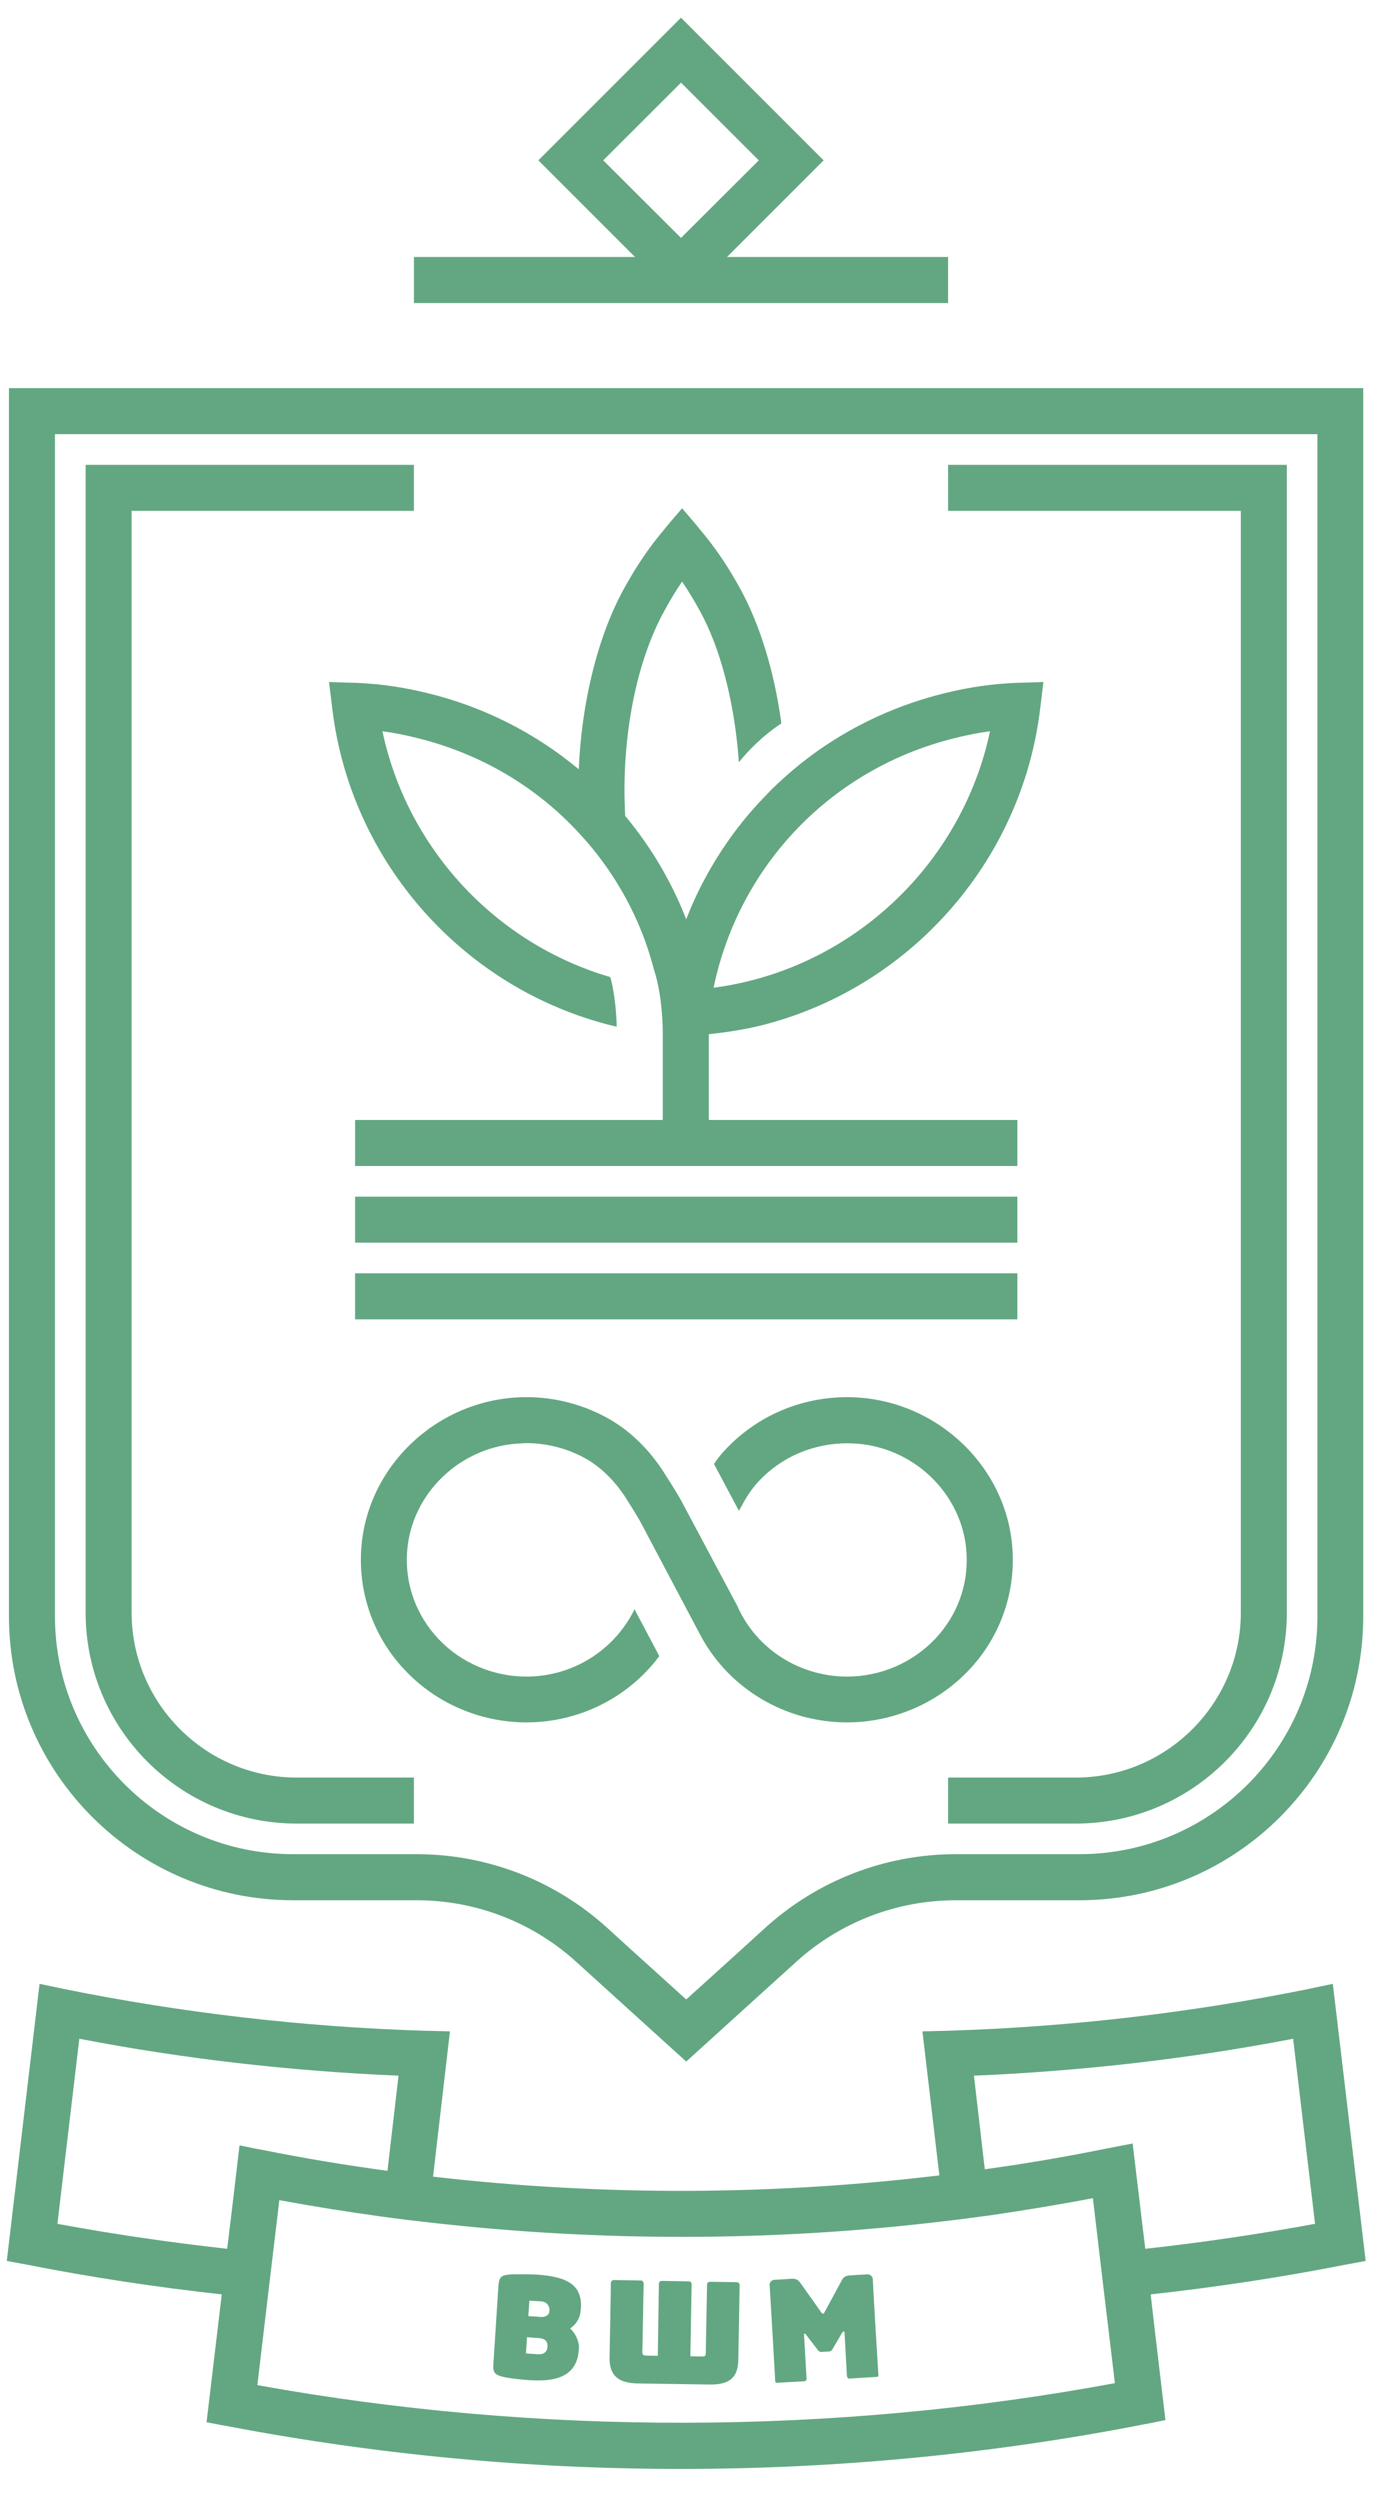 <?xml version="1.0" encoding="UTF-8" standalone="no"?> <svg xmlns="http://www.w3.org/2000/svg" xmlns:xlink="http://www.w3.org/1999/xlink" preserveAspectRatio="xMidYMid meet" viewBox="-1 137.667 204.256 365.216" width="200.26" height="361.22"> <defs> <path d="M7.1 374.25C7.1 393.58 22.85 409.29 42.18 409.29C44 409.29 58.56 409.29 60.38 409.29C70.82 409.29 80.8 413.16 88.51 420.17C89.28 420.88 93.15 424.4 100.13 430.7C107.1 424.4 110.98 420.88 111.74 420.17C119.46 413.16 129.44 409.29 139.87 409.29C141.69 409.29 156.26 409.29 158.08 409.29C177.41 409.29 193.15 393.58 193.15 374.25C193.15 362.64 193.15 304.57 193.15 200.04L7.1 200.04C7.1 304.57 7.1 362.64 7.1 374.25ZM100.13 439.85C90.43 431.05 85.02 426.16 83.97 425.2C77.52 419.32 69.11 416.07 60.38 416.08C58.56 416.08 44 416.08 42.18 416.08C19.1 416.08 0.32 397.32 0.32 374.25C0.32 362.19 0.32 301.85 0.32 193.26L199.9 193.26C199.9 301.85 199.9 362.19 199.9 374.25C199.9 397.32 181.15 416.08 158.08 416.08C156.26 416.08 141.69 416.08 139.87 416.08C131.14 416.08 122.75 419.31 116.29 425.2C115.23 426.16 109.82 431.05 100.13 439.85" id="a2X6xvLHtX"></path> <path d="M7.1 374.25C7.1 393.58 22.85 409.29 42.18 409.29C44 409.29 58.56 409.29 60.38 409.29C70.82 409.29 80.8 413.16 88.51 420.17C89.28 420.88 93.15 424.4 100.13 430.7C107.1 424.4 110.98 420.88 111.74 420.17C119.46 413.16 129.44 409.29 139.87 409.29C141.69 409.29 156.26 409.29 158.08 409.29C177.41 409.29 193.15 393.58 193.15 374.25C193.15 362.64 193.15 304.57 193.15 200.04L7.1 200.04C7.1 304.57 7.1 362.64 7.1 374.25ZM100.13 439.85C90.43 431.05 85.02 426.16 83.97 425.2C77.52 419.32 69.11 416.07 60.38 416.08C58.56 416.08 44 416.08 42.18 416.08C19.1 416.08 0.32 397.32 0.32 374.25C0.32 362.19 0.32 301.85 0.32 193.26L199.9 193.26C199.9 301.85 199.9 362.19 199.9 374.25C199.9 397.32 181.15 416.08 158.08 416.08C156.26 416.08 141.69 416.08 139.87 416.08C131.14 416.08 122.75 419.31 116.29 425.2C115.23 426.16 109.82 431.05 100.13 439.85" id="a5ncWoJoY5"></path> <path d="M148.93 319.18L51.33 319.18L51.33 312.4L148.93 312.4L148.93 319.18" id="a4sl9B7yU1"></path> <path d="M148.93 319.18L51.33 319.18L51.33 312.4L148.93 312.4L148.93 319.18" id="a5O9QfNMn9"></path> <path d="M148.93 330.48L51.33 330.48L51.33 323.69L148.93 323.69L148.93 330.48" id="eE9LWNMzH"></path> <path d="M148.93 330.48L51.33 330.48L51.33 323.69L148.93 323.69L148.93 330.48" id="d3tEv21o1G"></path> <path d="M110.82 159.69L99.36 171.12L87.9 159.69L99.36 148.24L110.82 159.69ZM106.14 173.93L120.38 159.69L99.36 138.67L78.34 159.69L92.58 173.93L60 173.93L60 180.72L138.72 180.72L138.72 173.93L106.14 173.93" id="md4Qa4dwIl"></path> <path d="M110.82 159.69L99.36 171.12L87.9 159.69L99.36 148.24L110.82 159.69ZM106.14 173.93L120.38 159.69L99.36 138.67L78.34 159.69L92.58 173.93L60 173.93L60 180.72L138.72 180.72L138.72 173.93L106.14 173.93" id="ggFtgSxGZ"></path> <path d="M162.3 452.62C156.29 453.84 150.24 454.89 144.13 455.72C143.97 454.34 142.69 443.31 142.53 441.93C158.34 441.26 174.11 439.47 189.57 436.49C189.89 439.22 192.48 461.03 192.8 463.76C184.54 465.29 176.16 466.51 167.78 467.44C167.52 465.36 166.91 460.2 165.92 451.92C163.74 452.33 162.56 452.59 162.3 452.62ZM39.23 468.11C39.81 463.4 40.1 460.78 40.16 460.27C45.18 461.2 50.24 462 55.3 462.7C57.54 463.02 59.78 463.28 62.02 463.53C87.26 466.44 112.99 466.41 138.21 463.37C140.45 463.12 142.69 462.8 144.93 462.51C149.98 461.77 155.04 460.94 160.06 459.98C160.13 460.52 160.45 463.23 161.02 468.11C161.5 472.16 161.77 474.41 161.82 474.86C162.72 482.28 163.2 486.41 163.3 487.24C121.89 494.92 78.37 495.02 36.93 487.53C37.12 485.84 37.63 481.61 38.43 474.86C38.59 473.51 39.15 468.78 39.23 468.11ZM7.46 463.76C7.78 461.03 10.36 439.22 10.69 436.49C26.14 439.47 41.92 441.26 57.73 441.93C57.57 443.34 56.26 454.54 56.1 455.95C49.98 455.12 43.9 454.12 37.89 452.91C37.66 452.88 36.48 452.65 34.3 452.2C33.34 460.33 32.74 465.42 32.48 467.44C24.1 466.51 15.71 465.29 7.46 463.76ZM200.26 469.23C197.36 444.73 195.75 431.12 195.42 428.4C193.25 428.84 192.06 429.1 191.81 429.16C174.29 432.7 156.51 434.76 138.66 435.31C138.4 435.31 137.18 435.34 134.94 435.4C136.45 448.14 137.25 455.21 137.44 456.62C112.74 459.6 87.52 459.66 62.82 456.81C62.98 455.37 63.81 448.24 65.31 435.4C63.07 435.34 61.86 435.31 61.6 435.31C43.74 434.76 25.86 432.68 8.45 429.16C8.19 429.1 7.01 428.84 4.83 428.4C4.35 432.48 0.48 465.14 0 469.23C1.86 469.58 2.88 469.77 3.07 469.8C12.51 471.66 22.08 473.1 31.68 474.16C31.52 475.44 30.78 481.71 29.44 493C31.3 493.36 32.32 493.55 32.54 493.58C54.57 497.78 76.94 499.89 99.36 499.88C122.34 499.88 145.31 497.68 167.68 493.29C167.87 493.26 168.93 493.07 170.75 492.68C169.44 481.58 168.7 475.4 168.58 474.16C178.18 473.1 187.74 471.66 197.18 469.8C197.38 469.77 198.4 469.58 200.26 469.23" id="a1u2ztTiQd"></path> <path d="M162.3 452.62C156.29 453.84 150.24 454.89 144.13 455.72C143.97 454.34 142.69 443.31 142.53 441.93C158.34 441.26 174.11 439.47 189.57 436.49C189.89 439.22 192.48 461.03 192.8 463.76C184.54 465.29 176.16 466.51 167.78 467.44C167.52 465.36 166.91 460.2 165.92 451.92C163.74 452.33 162.56 452.59 162.3 452.62ZM39.23 468.11C39.81 463.4 40.1 460.78 40.16 460.27C45.18 461.2 50.24 462 55.3 462.7C57.54 463.02 59.78 463.28 62.02 463.53C87.26 466.44 112.99 466.41 138.21 463.37C140.45 463.12 142.69 462.8 144.93 462.51C149.98 461.77 155.04 460.94 160.06 459.98C160.13 460.52 160.45 463.23 161.02 468.11C161.5 472.16 161.77 474.41 161.82 474.86C162.72 482.28 163.2 486.41 163.3 487.24C121.89 494.92 78.37 495.02 36.93 487.53C37.12 485.84 37.63 481.61 38.43 474.86C38.59 473.51 39.15 468.78 39.23 468.11ZM7.46 463.76C7.78 461.03 10.36 439.22 10.69 436.49C26.14 439.47 41.92 441.26 57.73 441.93C57.57 443.34 56.26 454.54 56.1 455.95C49.98 455.12 43.9 454.12 37.89 452.91C37.66 452.88 36.48 452.65 34.3 452.2C33.34 460.33 32.74 465.42 32.48 467.44C24.1 466.51 15.71 465.29 7.46 463.76ZM200.26 469.23C197.36 444.73 195.75 431.12 195.42 428.4C193.25 428.84 192.06 429.1 191.81 429.16C174.29 432.7 156.51 434.76 138.66 435.31C138.4 435.31 137.18 435.34 134.94 435.4C136.45 448.14 137.25 455.21 137.44 456.62C112.74 459.6 87.52 459.66 62.82 456.81C62.98 455.37 63.81 448.24 65.31 435.4C63.07 435.34 61.86 435.31 61.6 435.31C43.74 434.76 25.86 432.68 8.45 429.16C8.19 429.1 7.01 428.84 4.83 428.4C4.35 432.48 0.48 465.14 0 469.23C1.86 469.58 2.88 469.77 3.07 469.8C12.51 471.66 22.08 473.1 31.68 474.16C31.52 475.44 30.78 481.71 29.44 493C31.3 493.36 32.32 493.55 32.54 493.58C54.57 497.78 76.94 499.89 99.36 499.88C122.34 499.88 145.31 497.68 167.68 493.29C167.87 493.26 168.93 493.07 170.75 492.68C169.44 481.58 168.7 475.4 168.58 474.16C178.18 473.1 187.74 471.66 197.18 469.8C197.38 469.77 198.4 469.58 200.26 469.23" id="auTt5t42J"></path> <path d="M78.69 475.18C78.56 475.18 78.02 475.15 77.02 475.08C77.01 475.31 76.88 477.13 76.86 477.36C77.86 477.42 78.43 477.45 78.53 477.48C79.58 477.55 79.94 477.13 79.97 476.56C79.97 476.53 79.97 476.43 79.97 476.24C79.82 475.57 79.39 475.22 78.69 475.18ZM76.67 480.46C76.66 480.7 76.53 482.62 76.51 482.86C77.5 482.92 78.08 482.96 78.18 482.99C79.26 483.05 79.65 482.51 79.68 481.93C79.74 481.13 79.39 480.65 78.34 480.59C78.21 480.59 77.66 480.56 76.67 480.46ZM77.09 486.8C76.35 486.76 74.11 486.57 73.02 486.28C71.94 486 71.62 485.68 71.71 484.43C71.78 483.28 72.38 474.06 72.45 472.91C72.54 471.63 72.86 471.34 73.98 471.24C75.01 471.15 77.38 471.21 78.08 471.24C82.27 471.53 84.83 472.56 84.61 476.17C84.61 476.2 84.58 476.43 84.58 476.46C84.51 477.74 83.78 478.7 83.01 479.18C83.71 479.76 84.38 481 84.32 482.16C84.29 482.19 84.29 482.38 84.29 482.38C84 486.7 80.1 486.99 77.09 486.8" id="acPDjDNqj"></path> <path d="M78.69 475.18C78.56 475.18 78.02 475.15 77.02 475.08C77.01 475.31 76.88 477.13 76.86 477.36C77.86 477.42 78.43 477.45 78.53 477.48C79.58 477.55 79.94 477.13 79.97 476.56C79.97 476.53 79.97 476.43 79.97 476.24C79.82 475.57 79.39 475.22 78.69 475.18ZM76.67 480.46C76.66 480.7 76.53 482.62 76.51 482.86C77.5 482.92 78.08 482.96 78.18 482.99C79.26 483.05 79.65 482.51 79.68 481.93C79.74 481.13 79.39 480.65 78.34 480.59C78.21 480.59 77.66 480.56 76.67 480.46ZM77.09 486.8C76.35 486.76 74.11 486.57 73.02 486.28C71.94 486 71.62 485.68 71.71 484.43C71.78 483.28 72.38 474.06 72.45 472.91C72.54 471.63 72.86 471.34 73.98 471.24C75.01 471.15 77.38 471.21 78.08 471.24C82.27 471.53 84.83 472.56 84.61 476.17C84.61 476.2 84.58 476.43 84.58 476.46C84.51 477.74 83.78 478.7 83.01 479.18C83.71 479.76 84.38 481 84.32 482.16C84.29 482.19 84.29 482.38 84.29 482.38C84 486.7 80.1 486.99 77.09 486.8" id="i3NjkO4Oy"></path> <path d="M92.93 487.28C89.79 487.21 88.8 485.84 88.83 483.4C88.86 482.32 89.02 473.55 89.02 472.46C89.02 472.24 89.25 472.04 89.47 472.04C89.86 472.04 93.06 472.11 93.44 472.11C93.66 472.11 93.86 472.33 93.86 472.56C93.82 473.55 93.7 481.64 93.66 482.67C93.66 483.05 93.82 483.15 94.14 483.18C94.27 483.18 94.85 483.18 95.94 483.21C96.03 476.81 96.1 473.29 96.1 472.56C96.1 472.33 96.32 472.17 96.54 472.17C96.93 472.17 100.13 472.24 100.51 472.24C100.74 472.24 100.93 472.43 100.93 472.65C100.9 473.36 100.86 476.91 100.74 483.28C101.82 483.31 102.4 483.31 102.53 483.31C102.85 483.31 103.01 483.21 103.01 482.83C103.04 481.8 103.17 473.71 103.2 472.68C103.2 472.49 103.39 472.3 103.62 472.3C104 472.3 107.17 472.36 107.58 472.36C107.81 472.36 108 472.56 108 472.78C107.97 473.87 107.84 482.64 107.81 483.72C107.78 486.19 106.75 487.5 103.58 487.44C102.88 487.44 99.33 487.37 92.93 487.28" id="b3gFC1zfKB"></path> <path d="M92.93 487.28C89.79 487.21 88.8 485.84 88.83 483.4C88.86 482.32 89.02 473.55 89.02 472.46C89.02 472.24 89.25 472.04 89.47 472.04C89.86 472.04 93.06 472.11 93.44 472.11C93.66 472.11 93.86 472.33 93.86 472.56C93.82 473.55 93.7 481.64 93.66 482.67C93.66 483.05 93.82 483.15 94.14 483.18C94.27 483.18 94.85 483.18 95.94 483.21C96.03 476.81 96.1 473.29 96.1 472.56C96.1 472.33 96.32 472.17 96.54 472.17C96.93 472.17 100.13 472.24 100.51 472.24C100.74 472.24 100.93 472.43 100.93 472.65C100.9 473.36 100.86 476.91 100.74 483.28C101.82 483.31 102.4 483.31 102.53 483.31C102.85 483.31 103.01 483.21 103.01 482.83C103.04 481.8 103.17 473.71 103.2 472.68C103.2 472.49 103.39 472.3 103.62 472.3C104 472.3 107.17 472.36 107.58 472.36C107.81 472.36 108 472.56 108 472.78C107.97 473.87 107.84 482.64 107.81 483.72C107.78 486.19 106.75 487.5 103.58 487.44C102.88 487.44 99.33 487.37 92.93 487.28" id="c5jp8LbxP"></path> <path d="M128.13 486.32C125.73 486.48 124.38 486.54 124.13 486.57C123.97 486.57 123.84 486.38 123.81 486.16C123.78 485.52 123.49 480.43 123.46 479.79C123.42 479.63 123.42 479.63 123.3 479.63C123.23 479.63 123.2 479.69 123.1 479.82C122.98 480.04 121.89 481.9 121.73 482.16C121.57 482.44 121.44 482.54 121.22 482.57C121.09 482.57 120.16 482.64 120.03 482.64C119.81 482.64 119.68 482.57 119.46 482.28C119.3 482.06 117.98 480.36 117.82 480.14C117.73 480.01 117.7 479.95 117.6 479.95C117.47 479.98 117.47 479.98 117.5 480.17C117.54 480.78 117.82 485.9 117.86 486.54C117.89 486.76 117.76 486.92 117.6 486.96C117.22 486.99 113.98 487.15 113.6 487.18C113.44 487.21 113.28 487.21 113.25 486.99C113.18 485.55 112.51 474.22 112.42 472.78C112.38 472.4 112.7 472.04 113.09 472.01C113.34 472.01 115.49 471.88 115.74 471.85C116.35 471.85 116.67 472.04 116.96 472.49C117.28 472.91 119.71 476.36 120.03 476.81C120.13 476.94 120.22 477 120.29 477C120.38 477 120.45 476.94 120.51 476.78C120.77 476.33 122.78 472.59 123.04 472.11C123.3 471.63 123.58 471.4 124.19 471.37C124.45 471.34 126.59 471.21 126.85 471.21C127.23 471.18 127.58 471.5 127.62 471.88C127.68 473.29 128.35 484.65 128.45 486.06C128.48 486.28 128.29 486.32 128.13 486.32" id="a5gGmXwm1K"></path> <path d="M128.13 486.32C125.73 486.48 124.38 486.54 124.13 486.57C123.97 486.57 123.84 486.38 123.81 486.16C123.78 485.52 123.49 480.43 123.46 479.79C123.42 479.63 123.42 479.63 123.3 479.63C123.23 479.63 123.2 479.69 123.1 479.82C122.98 480.04 121.89 481.9 121.73 482.16C121.57 482.44 121.44 482.54 121.22 482.57C121.09 482.57 120.16 482.64 120.03 482.64C119.81 482.64 119.68 482.57 119.46 482.28C119.3 482.06 117.98 480.36 117.82 480.14C117.73 480.01 117.7 479.95 117.6 479.95C117.47 479.98 117.47 479.98 117.5 480.17C117.54 480.78 117.82 485.9 117.86 486.54C117.89 486.76 117.76 486.92 117.6 486.96C117.22 486.99 113.98 487.15 113.6 487.18C113.44 487.21 113.28 487.21 113.25 486.99C113.18 485.55 112.51 474.22 112.42 472.78C112.38 472.4 112.7 472.04 113.09 472.01C113.34 472.01 115.49 471.88 115.74 471.85C116.35 471.85 116.67 472.04 116.96 472.49C117.28 472.91 119.71 476.36 120.03 476.81C120.13 476.94 120.22 477 120.29 477C120.38 477 120.45 476.94 120.51 476.78C120.77 476.33 122.78 472.59 123.04 472.11C123.3 471.63 123.58 471.4 124.19 471.37C124.45 471.34 126.59 471.21 126.85 471.21C127.23 471.18 127.58 471.5 127.62 471.88C127.68 473.29 128.35 484.65 128.45 486.06C128.48 486.28 128.29 486.32 128.13 486.32" id="awdvgdVpP"></path> <path d="M109.28 280.65C107.58 281.07 105.89 281.39 104.16 281.61C107.94 263.5 121.6 249.26 139.78 244.81C141.57 244.36 143.23 244.04 144.9 243.82C141.12 261.71 127.23 276.24 109.28 280.65ZM110.88 287.24C132.96 281.84 149.6 263.05 152.29 240.49C152.34 240.1 152.72 236.95 152.77 236.56C150.37 236.65 149.06 236.68 148.8 236.68C145.22 236.84 141.95 237.29 138.18 238.22C131.42 239.88 125.22 242.73 119.78 246.51C117.22 248.3 114.82 250.32 112.61 252.49C112.45 252.65 112.32 252.81 112.16 252.97C110.11 255.05 108.22 257.26 106.53 259.66C103.94 263.31 101.76 267.28 100.13 271.53C97.98 266 94.94 260.85 91.14 256.3C90.56 246.32 92.26 234.57 96.86 226.16C97.73 224.56 98.59 223.12 99.52 221.77C100.45 223.12 101.31 224.56 102.18 226.16C105.22 231.69 107.2 239.6 107.84 247.72C107.84 247.92 107.87 248.14 107.87 248.33C107.88 248.33 107.93 248.33 107.94 248.33C109.12 246.83 111.36 244.49 114.14 242.67C114.14 242.57 114.11 242.48 114.11 242.38C113.09 235.02 111.04 228.24 108.13 222.89C106.27 219.5 104.42 216.75 102.11 214.03C101.95 213.8 101.09 212.78 99.52 210.96C97.95 212.78 97.09 213.8 96.93 214.03C94.62 216.75 92.77 219.5 90.91 222.89C86.94 230.16 84.7 239.88 84.29 249.42C77.84 244.04 70.24 240.21 62.08 238.22C58.3 237.29 55.04 236.84 51.46 236.68C51.2 236.68 49.86 236.65 47.49 236.56C47.54 236.95 47.92 240.1 47.97 240.49C50.66 263.05 67.3 281.84 89.38 287.24C89.43 287.25 89.84 287.33 89.89 287.34C89.82 285.04 89.6 282.73 89.06 280.46C89.02 280.33 88.96 280.17 88.93 280.04C71.97 275.08 59.01 261.04 55.36 243.82C57.02 244.04 58.69 244.36 60.45 244.81C69.98 247.15 78.24 252.14 84.48 258.99C87.97 262.76 90.82 267.12 92.93 271.88C93.92 274.12 94.72 276.46 95.36 278.89C95.52 279.4 95.68 279.92 95.81 280.46C96.03 281.45 96.22 282.44 96.35 283.44C96.54 285 96.67 286.6 96.67 288.17C96.67 289.03 96.67 293.34 96.67 301.1L51.33 301.1L51.33 307.88L148.93 307.88L148.93 301.1L103.46 301.1C103.46 293.52 103.46 289.3 103.46 288.46C105.92 288.2 108.42 287.82 110.88 287.24" id="a1qEhkHjbi"></path> <path d="M109.28 280.65C107.58 281.07 105.89 281.39 104.16 281.61C107.94 263.5 121.6 249.26 139.78 244.81C141.57 244.36 143.23 244.04 144.9 243.82C141.12 261.71 127.23 276.24 109.28 280.65ZM110.88 287.24C132.96 281.84 149.6 263.05 152.29 240.49C152.34 240.1 152.72 236.95 152.77 236.56C150.37 236.65 149.06 236.68 148.8 236.68C145.22 236.84 141.95 237.29 138.18 238.22C131.42 239.88 125.22 242.73 119.78 246.51C117.22 248.3 114.82 250.32 112.61 252.49C112.45 252.65 112.32 252.81 112.16 252.97C110.11 255.05 108.22 257.26 106.53 259.66C103.94 263.31 101.76 267.28 100.13 271.53C97.98 266 94.94 260.85 91.14 256.3C90.56 246.32 92.26 234.57 96.86 226.16C97.73 224.56 98.59 223.12 99.52 221.77C100.45 223.12 101.31 224.56 102.18 226.16C105.22 231.69 107.2 239.6 107.84 247.72C107.84 247.92 107.87 248.14 107.87 248.33C107.88 248.33 107.93 248.33 107.94 248.33C109.12 246.83 111.36 244.49 114.14 242.67C114.14 242.57 114.11 242.48 114.11 242.38C113.09 235.02 111.04 228.24 108.13 222.89C106.27 219.5 104.42 216.75 102.11 214.03C101.95 213.8 101.09 212.78 99.52 210.96C97.95 212.78 97.09 213.8 96.93 214.03C94.62 216.75 92.77 219.5 90.91 222.89C86.94 230.16 84.7 239.88 84.29 249.42C77.84 244.04 70.24 240.21 62.08 238.22C58.3 237.29 55.04 236.84 51.46 236.68C51.2 236.68 49.86 236.65 47.49 236.56C47.54 236.95 47.92 240.1 47.97 240.49C50.66 263.05 67.3 281.84 89.38 287.24C89.43 287.25 89.84 287.33 89.89 287.34C89.82 285.04 89.6 282.73 89.06 280.46C89.02 280.33 88.96 280.17 88.93 280.04C71.97 275.08 59.01 261.04 55.36 243.82C57.02 244.04 58.69 244.36 60.45 244.81C69.98 247.15 78.24 252.14 84.48 258.99C87.97 262.76 90.82 267.12 92.93 271.88C93.92 274.12 94.72 276.46 95.36 278.89C95.52 279.4 95.68 279.92 95.81 280.46C96.03 281.45 96.22 282.44 96.35 283.44C96.54 285 96.67 286.6 96.67 288.17C96.67 289.03 96.67 293.34 96.67 301.1L51.33 301.1L51.33 307.88L148.93 307.88L148.93 301.1L103.46 301.1C103.46 293.52 103.46 289.3 103.46 288.46C105.92 288.2 108.42 287.82 110.88 287.24" id="c629QrRuY6"></path> <path d="M138.72 204.56L138.72 211.34L181.86 211.34C181.86 308.76 181.86 362.88 181.86 373.71C181.86 387.08 170.94 398 157.54 398C156.28 398 150.01 398 138.72 398L138.72 404.78C150.01 404.78 156.28 404.78 157.54 404.78C174.69 404.78 188.64 390.86 188.64 373.71C188.64 362.43 188.64 306.05 188.64 204.56L138.72 204.56" id="fK0f5WaA6"></path> <path d="M138.72 204.56L138.72 211.34L181.86 211.34C181.86 308.76 181.86 362.88 181.86 373.71C181.86 387.08 170.94 398 157.54 398C156.28 398 150.01 398 138.72 398L138.72 404.78C150.01 404.78 156.28 404.78 157.54 404.78C174.69 404.78 188.64 390.86 188.64 373.71C188.64 362.43 188.64 306.05 188.64 204.56L138.72 204.56" id="bhMdWdi6H"></path> <path d="M11.62 373.71C11.62 390.86 25.57 404.78 42.72 404.78C43.87 404.78 49.63 404.78 60 404.78L60 398C49.63 398 43.87 398 42.72 398C29.31 398 18.4 387.08 18.4 373.71C18.4 362.88 18.4 308.76 18.4 211.34L60 211.34L60 204.56L11.62 204.56L11.62 373.71" id="aehcrGHLA"></path> <path d="M11.62 373.71C11.62 390.86 25.57 404.78 42.72 404.78C43.87 404.78 49.63 404.78 60 404.78L60 398C49.63 398 43.87 398 42.72 398C29.31 398 18.4 387.08 18.4 373.71C18.4 362.88 18.4 308.76 18.4 211.34L60 211.34L60 204.56L11.62 204.56L11.62 373.71" id="baY0YHXDa"></path> <path d="M148.22 364.59C147.55 352.33 137.22 342.41 124.7 341.96C117.28 341.71 110.24 344.72 105.38 350.25C104.99 350.7 104.58 351.24 104.22 351.79C104.45 352.24 105.7 354.54 107.9 358.7C108.1 358.32 108.22 358.09 108.26 358.06C108.96 356.68 109.7 355.63 110.46 354.73C113.98 350.73 119.07 348.59 124.48 348.75C133.5 349.04 140.96 356.17 141.44 364.97C141.7 369.68 140.06 374.12 136.8 377.58C133.42 381.12 128.74 383.12 123.84 383.12C116.83 383.12 110.46 379.05 107.68 372.75C106.85 371.21 100.29 358.86 99.46 357.32C99.23 356.91 98.75 356.01 97.02 353.32C94.69 349.58 91.62 346.64 88.13 344.81C84.31 342.79 80.03 341.8 75.71 341.96C63.2 342.41 52.9 352.33 52.22 364.59C51.85 371.11 54.2 377.5 58.72 382.22C63.3 387.08 69.82 389.87 76.58 389.87C84.42 389.87 91.65 386.16 96.16 380.11C95.81 379.4 92.86 373.9 92.51 373.2C89.54 379.28 83.35 383.13 76.58 383.12C71.68 383.12 66.94 381.1 63.62 377.58C60.38 374.12 58.72 369.68 58.98 364.97C59.46 356.17 66.91 349.04 75.94 348.75C76.16 348.72 76.35 348.72 76.58 348.72C79.52 348.72 82.4 349.45 84.96 350.8C87.39 352.08 89.6 354.22 91.3 356.91C92.86 359.37 93.34 360.24 93.47 360.49C93.47 360.49 102.24 377.04 102.4 377.36C106.66 385.04 114.85 389.87 123.84 389.87C130.59 389.87 137.12 387.08 141.73 382.22C146.25 377.5 148.6 371.11 148.22 364.59" id="b5HSUArrwj"></path> <path d="M148.22 364.59C147.55 352.33 137.22 342.41 124.7 341.96C117.28 341.71 110.24 344.72 105.38 350.25C104.99 350.7 104.58 351.24 104.22 351.79C104.45 352.24 105.7 354.54 107.9 358.7C108.1 358.32 108.22 358.09 108.26 358.06C108.96 356.68 109.7 355.63 110.46 354.73C113.98 350.73 119.07 348.59 124.48 348.75C133.5 349.04 140.96 356.17 141.44 364.97C141.7 369.68 140.06 374.12 136.8 377.58C133.42 381.12 128.74 383.12 123.84 383.12C116.83 383.12 110.46 379.05 107.68 372.75C106.85 371.21 100.29 358.86 99.46 357.32C99.23 356.91 98.75 356.01 97.02 353.32C94.69 349.58 91.62 346.64 88.13 344.81C84.31 342.79 80.03 341.8 75.71 341.96C63.2 342.41 52.9 352.33 52.22 364.59C51.85 371.11 54.2 377.5 58.72 382.22C63.3 387.08 69.82 389.87 76.58 389.87C84.42 389.87 91.65 386.16 96.16 380.11C95.81 379.4 92.86 373.9 92.51 373.2C89.54 379.28 83.35 383.13 76.58 383.12C71.68 383.12 66.94 381.1 63.62 377.58C60.38 374.12 58.72 369.68 58.98 364.97C59.46 356.17 66.91 349.04 75.94 348.75C76.16 348.72 76.35 348.72 76.58 348.72C79.52 348.72 82.4 349.45 84.96 350.8C87.39 352.08 89.6 354.22 91.3 356.91C92.86 359.37 93.34 360.24 93.47 360.49C93.47 360.49 102.24 377.04 102.4 377.36C106.66 385.04 114.85 389.87 123.84 389.87C130.59 389.87 137.12 387.08 141.73 382.22C146.25 377.5 148.6 371.11 148.22 364.59" id="aBwUbGFgz"></path> </defs> <g> <g> <use xlink:href="#a2X6xvLHtX" opacity="1" fill="#62a781" fill-opacity="1"></use> <g> <use xlink:href="#a2X6xvLHtX" opacity="1" fill-opacity="0" stroke="#000000" stroke-width="1" stroke-opacity="0"></use> </g> </g> <g> <use xlink:href="#a5ncWoJoY5" opacity="1" fill="#000000" fill-opacity="0"></use> <g> <use xlink:href="#a5ncWoJoY5" opacity="1" fill-opacity="0" stroke="#000000" stroke-width="1" stroke-opacity="0"></use> </g> </g> <g> <use xlink:href="#a4sl9B7yU1" opacity="1" fill="#62a781" fill-opacity="1"></use> <g> <use xlink:href="#a4sl9B7yU1" opacity="1" fill-opacity="0" stroke="#000000" stroke-width="1" stroke-opacity="0"></use> </g> </g> <g> <use xlink:href="#a5O9QfNMn9" opacity="1" fill="#000000" fill-opacity="0"></use> <g> <use xlink:href="#a5O9QfNMn9" opacity="1" fill-opacity="0" stroke="#000000" stroke-width="1" stroke-opacity="0"></use> </g> </g> <g> <use xlink:href="#eE9LWNMzH" opacity="1" fill="#62a781" fill-opacity="1"></use> <g> <use xlink:href="#eE9LWNMzH" opacity="1" fill-opacity="0" stroke="#000000" stroke-width="1" stroke-opacity="0"></use> </g> </g> <g> <use xlink:href="#d3tEv21o1G" opacity="1" fill="#000000" fill-opacity="0"></use> <g> <use xlink:href="#d3tEv21o1G" opacity="1" fill-opacity="0" stroke="#000000" stroke-width="1" stroke-opacity="0"></use> </g> </g> <g> <use xlink:href="#md4Qa4dwIl" opacity="1" fill="#62a781" fill-opacity="1"></use> <g> <use xlink:href="#md4Qa4dwIl" opacity="1" fill-opacity="0" stroke="#000000" stroke-width="1" stroke-opacity="0"></use> </g> </g> <g> <use xlink:href="#ggFtgSxGZ" opacity="1" fill="#000000" fill-opacity="0"></use> <g> <use xlink:href="#ggFtgSxGZ" opacity="1" fill-opacity="0" stroke="#000000" stroke-width="1" stroke-opacity="0"></use> </g> </g> <g> <use xlink:href="#a1u2ztTiQd" opacity="1" fill="#62a781" fill-opacity="1"></use> <g> <use xlink:href="#a1u2ztTiQd" opacity="1" fill-opacity="0" stroke="#000000" stroke-width="1" stroke-opacity="0"></use> </g> </g> <g> <use xlink:href="#auTt5t42J" opacity="1" fill="#000000" fill-opacity="0"></use> <g> <use xlink:href="#auTt5t42J" opacity="1" fill-opacity="0" stroke="#000000" stroke-width="1" stroke-opacity="0"></use> </g> </g> <g> <use xlink:href="#acPDjDNqj" opacity="1" fill="#62a781" fill-opacity="1"></use> <g> <use xlink:href="#acPDjDNqj" opacity="1" fill-opacity="0" stroke="#000000" stroke-width="1" stroke-opacity="0"></use> </g> </g> <g> <use xlink:href="#i3NjkO4Oy" opacity="1" fill="#000000" fill-opacity="0"></use> <g> <use xlink:href="#i3NjkO4Oy" opacity="1" fill-opacity="0" stroke="#000000" stroke-width="1" stroke-opacity="0"></use> </g> </g> <g> <use xlink:href="#b3gFC1zfKB" opacity="1" fill="#62a781" fill-opacity="1"></use> <g> <use xlink:href="#b3gFC1zfKB" opacity="1" fill-opacity="0" stroke="#000000" stroke-width="1" stroke-opacity="0"></use> </g> </g> <g> <use xlink:href="#c5jp8LbxP" opacity="1" fill="#000000" fill-opacity="0"></use> <g> <use xlink:href="#c5jp8LbxP" opacity="1" fill-opacity="0" stroke="#000000" stroke-width="1" stroke-opacity="0"></use> </g> </g> <g> <use xlink:href="#a5gGmXwm1K" opacity="1" fill="#62a781" fill-opacity="1"></use> <g> <use xlink:href="#a5gGmXwm1K" opacity="1" fill-opacity="0" stroke="#000000" stroke-width="1" stroke-opacity="0"></use> </g> </g> <g> <use xlink:href="#awdvgdVpP" opacity="1" fill="#000000" fill-opacity="0"></use> <g> <use xlink:href="#awdvgdVpP" opacity="1" fill-opacity="0" stroke="#000000" stroke-width="1" stroke-opacity="0"></use> </g> </g> <g> <use xlink:href="#a1qEhkHjbi" opacity="1" fill="#62a781" fill-opacity="1"></use> <g> <use xlink:href="#a1qEhkHjbi" opacity="1" fill-opacity="0" stroke="#000000" stroke-width="1" stroke-opacity="0"></use> </g> </g> <g> <use xlink:href="#c629QrRuY6" opacity="1" fill="#000000" fill-opacity="0"></use> <g> <use xlink:href="#c629QrRuY6" opacity="1" fill-opacity="0" stroke="#000000" stroke-width="1" stroke-opacity="0"></use> </g> </g> <g> <use xlink:href="#fK0f5WaA6" opacity="1" fill="#62a781" fill-opacity="1"></use> <g> <use xlink:href="#fK0f5WaA6" opacity="1" fill-opacity="0" stroke="#000000" stroke-width="1" stroke-opacity="0"></use> </g> </g> <g> <use xlink:href="#bhMdWdi6H" opacity="1" fill="#000000" fill-opacity="0"></use> <g> <use xlink:href="#bhMdWdi6H" opacity="1" fill-opacity="0" stroke="#000000" stroke-width="1" stroke-opacity="0"></use> </g> </g> <g> <use xlink:href="#aehcrGHLA" opacity="1" fill="#62a781" fill-opacity="1"></use> <g> <use xlink:href="#aehcrGHLA" opacity="1" fill-opacity="0" stroke="#000000" stroke-width="1" stroke-opacity="0"></use> </g> </g> <g> <use xlink:href="#baY0YHXDa" opacity="1" fill="#000000" fill-opacity="0"></use> <g> <use xlink:href="#baY0YHXDa" opacity="1" fill-opacity="0" stroke="#000000" stroke-width="1" stroke-opacity="0"></use> </g> </g> <g> <use xlink:href="#b5HSUArrwj" opacity="1" fill="#62a781" fill-opacity="1"></use> <g> <use xlink:href="#b5HSUArrwj" opacity="1" fill-opacity="0" stroke="#000000" stroke-width="1" stroke-opacity="0"></use> </g> </g> <g> <use xlink:href="#aBwUbGFgz" opacity="1" fill="#000000" fill-opacity="0"></use> <g> <use xlink:href="#aBwUbGFgz" opacity="1" fill-opacity="0" stroke="#000000" stroke-width="1" stroke-opacity="0"></use> </g> </g> </g> </svg> 